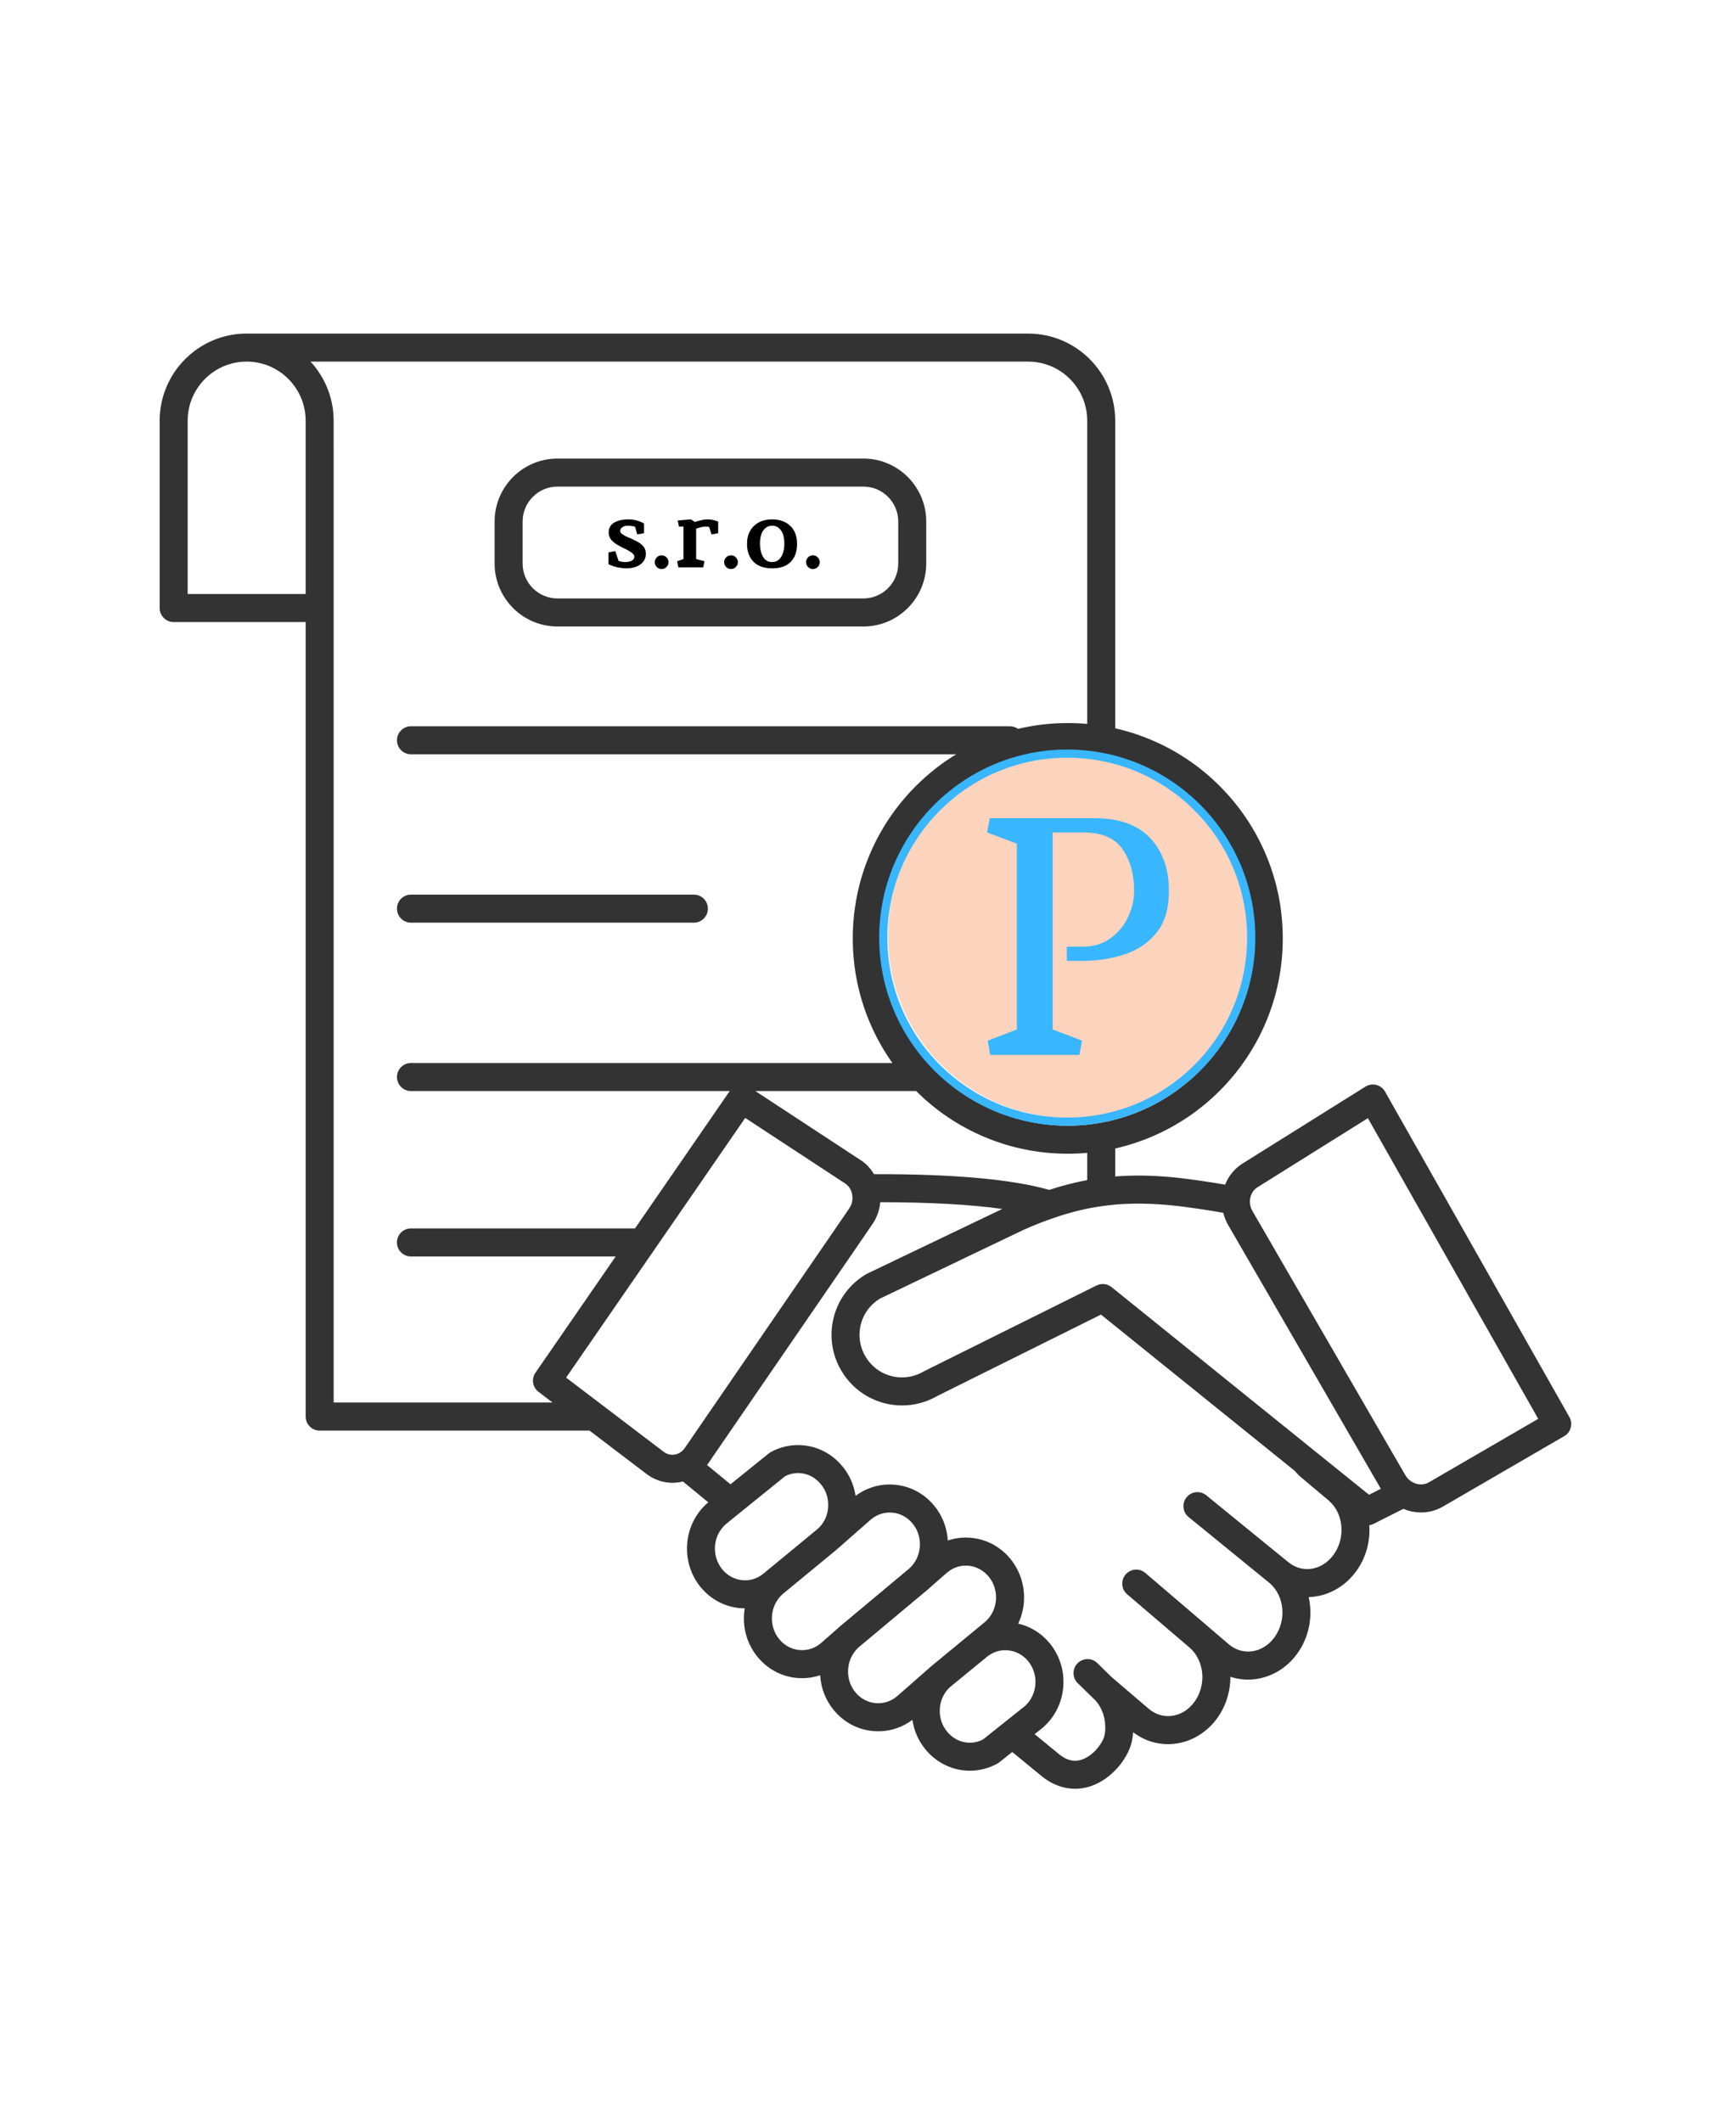 <svg xmlns="http://www.w3.org/2000/svg" xmlns:xlink="http://www.w3.org/1999/xlink" width="622" zoomAndPan="magnify" viewBox="0 0 466.5 570" height="760" preserveAspectRatio="xMidYMid meet" version="1.0"><defs><g/><clipPath id="e9f370630d"><path d="M 42.91 89.535 L 422.754 89.535 L 422.754 480.617 L 42.91 480.617 Z M 42.91 89.535 " clip-rule="nonzero"/></clipPath><clipPath id="837ff14fe8"><path d="M 238.633 202.703 L 336.23 202.703 L 336.23 300.301 L 238.633 300.301 Z M 238.633 202.703 " clip-rule="nonzero"/></clipPath><clipPath id="151a952b44"><path d="M 287.434 202.703 C 260.477 202.703 238.633 224.547 238.633 251.5 C 238.633 278.453 260.477 300.301 287.434 300.301 C 314.383 300.301 336.23 278.453 336.23 251.5 C 336.23 224.547 314.383 202.703 287.434 202.703 Z M 287.434 202.703 " clip-rule="nonzero"/></clipPath><clipPath id="67173030e3"><path d="M 236.258 201.359 L 337.328 201.359 L 337.328 302.426 L 236.258 302.426 Z M 236.258 201.359 " clip-rule="nonzero"/></clipPath></defs><path fill="#333333" d="M 110.434 247.871 L 186.461 247.871 C 188.535 247.871 190.223 246.184 190.223 244.102 C 190.223 242.023 188.535 240.336 186.461 240.336 L 110.434 240.336 C 108.355 240.336 106.672 242.023 106.672 244.102 C 106.672 246.184 108.355 247.871 110.434 247.871 Z M 110.434 247.871 " fill-opacity="1" fill-rule="nonzero"/><path fill="#333333" d="M 149.809 168.305 L 232.008 168.305 C 241.32 168.305 248.898 160.715 248.898 151.391 L 248.898 140.098 C 248.898 130.773 241.32 123.188 232.008 123.188 L 149.809 123.188 C 140.492 123.188 132.914 130.773 132.914 140.098 L 132.914 151.391 C 132.914 160.715 140.492 168.305 149.809 168.305 Z M 140.438 140.098 C 140.438 134.926 144.641 130.719 149.809 130.719 L 232.008 130.719 C 237.172 130.719 241.375 134.926 241.375 140.098 L 241.375 151.391 C 241.375 156.562 237.172 160.77 232.008 160.77 L 149.809 160.77 C 144.641 160.77 140.438 156.562 140.438 151.391 Z M 140.438 140.098 " fill-opacity="1" fill-rule="nonzero"/><g clip-path="url(#e9f370630d)"><path fill="#333333" d="M 421.734 380.691 L 372.188 293.254 C 371.684 292.363 370.836 291.715 369.84 291.461 C 368.848 291.211 367.793 291.375 366.922 291.918 L 334.23 312.371 C 331.926 313.727 330.191 315.777 329.219 318.25 C 325.168 317.539 319.035 316.621 314.562 316.215 C 309.25 315.738 304.34 315.684 299.684 316.051 L 299.684 308.531 C 303.004 307.781 306.258 306.734 309.422 305.395 C 316.301 302.48 322.48 298.309 327.785 292.996 C 333.09 287.688 337.254 281.5 340.164 274.613 C 343.18 267.477 344.707 259.902 344.707 252.094 C 344.707 244.285 343.18 236.711 340.164 229.578 C 337.254 222.688 333.09 216.5 327.785 211.191 C 322.48 205.879 316.301 201.707 309.422 198.797 C 306.258 197.453 303.004 196.406 299.684 195.66 L 299.684 113.02 C 299.684 100.117 289.199 89.617 276.309 89.617 L 66.793 89.617 C 66.625 89.613 66.453 89.609 66.281 89.609 C 53.391 89.609 42.906 100.109 42.906 113.016 L 42.906 163.348 C 42.906 165.43 44.59 167.113 46.668 167.113 L 82.137 167.113 L 82.137 380.555 C 82.137 382.633 83.82 384.32 85.898 384.32 L 158.41 384.32 L 173.777 396.004 C 173.785 396.012 173.793 396.016 173.797 396.023 C 175.855 397.562 178.27 398.348 180.699 398.348 C 181.641 398.348 182.586 398.227 183.508 397.992 L 190.336 403.59 L 190.18 403.719 C 190.145 403.746 190.109 403.773 190.078 403.805 C 183.578 409.492 182.754 419.594 188.234 426.324 C 190.949 429.652 194.758 431.676 198.957 432.023 C 199.348 432.055 199.734 432.07 200.121 432.074 C 200.043 432.531 199.988 432.992 199.949 433.457 C 199.609 437.699 200.891 441.836 203.562 445.109 C 206.273 448.422 210.082 450.438 214.277 450.785 C 214.707 450.82 215.133 450.84 215.559 450.84 C 217.219 450.84 218.844 450.57 220.395 450.047 C 220.602 453.512 221.852 456.723 224.023 459.371 C 226.719 462.676 230.512 464.691 234.707 465.047 C 235.148 465.082 235.582 465.102 236.016 465.102 C 239.328 465.102 242.512 464.035 245.184 462.027 C 245.605 464.938 246.809 467.688 248.676 469.945 C 250.984 472.785 254.203 474.73 257.734 475.414 C 258.691 475.598 259.656 475.691 260.621 475.691 C 263.184 475.691 265.727 475.043 267.996 473.789 C 268.18 473.688 268.355 473.57 268.52 473.441 L 272.012 470.664 L 280.246 477.422 C 280.289 477.457 280.336 477.492 280.379 477.527 C 283.047 479.52 285.961 480.547 288.902 480.547 C 289.527 480.547 290.152 480.5 290.781 480.406 C 296.602 479.539 300.328 475.02 301.332 473.652 C 303.352 470.906 304.309 468.453 304.496 465.348 C 307.746 467.836 311.699 468.934 315.734 468.445 C 320.215 467.906 324.371 465.379 327.141 461.512 C 329.402 458.348 330.633 454.441 330.633 450.461 C 332.746 451.152 334.996 451.379 337.27 451.098 C 341.738 450.551 345.883 448.035 348.633 444.188 C 351.285 440.48 352.496 435.902 352.035 431.289 C 351.957 430.527 351.84 429.781 351.676 429.051 C 352.152 429.035 352.633 429 353.113 428.941 C 357.594 428.398 361.746 425.875 364.504 422.02 C 367.043 418.477 368.258 414.137 367.961 409.738 C 368.352 409.68 368.738 409.562 369.105 409.379 L 377.121 405.344 C 377.566 405.531 378.023 405.695 378.496 405.832 C 379.613 406.152 380.746 406.312 381.867 406.312 C 383.93 406.312 385.957 405.773 387.777 404.715 L 420.348 385.809 C 422.133 384.773 422.754 382.492 421.734 380.691 Z M 292.16 317.031 C 288.766 317.652 285.395 318.52 281.953 319.656 C 271.93 316.797 256.105 315.375 234.867 315.434 C 234.082 314.109 233.055 312.957 231.824 312.031 C 231.758 311.984 231.695 311.938 231.629 311.895 L 202.977 293.102 L 246.188 293.102 C 251.469 298.363 257.609 302.5 264.445 305.395 C 271.57 308.41 279.137 309.941 286.934 309.941 C 288.688 309.941 290.43 309.863 292.16 309.707 Z M 337.184 252.094 C 337.184 279.836 314.641 302.406 286.934 302.406 C 259.227 302.406 236.684 279.836 236.684 252.094 C 236.684 224.352 259.227 201.781 286.934 201.781 C 289.734 201.781 292.484 202.012 295.16 202.453 C 295.234 202.469 295.309 202.48 295.383 202.492 C 319.082 206.527 337.184 227.234 337.184 252.094 Z M 82.133 159.582 L 50.43 159.582 L 50.43 113.016 C 50.43 104.32 57.449 97.238 66.113 97.145 C 66.172 97.148 66.23 97.148 66.289 97.148 L 66.723 97.148 C 75.262 97.387 82.133 104.41 82.133 113.016 Z M 89.656 119.695 L 89.656 113.016 C 89.656 106.898 87.301 101.324 83.449 97.148 L 276.309 97.148 C 285.051 97.148 292.16 104.27 292.16 113.02 L 292.16 194.48 C 290.43 194.324 288.688 194.246 286.934 194.246 C 282.383 194.246 277.914 194.77 273.562 195.805 C 272.945 195.363 272.195 195.105 271.383 195.105 L 110.434 195.105 C 108.355 195.105 106.672 196.793 106.672 198.871 C 106.672 200.953 108.355 202.637 110.434 202.637 L 256.945 202.637 C 253.012 205.031 249.379 207.891 246.082 211.191 C 240.777 216.5 236.609 222.688 233.699 229.578 C 230.688 236.711 229.16 244.285 229.16 252.094 C 229.16 259.902 230.688 267.477 233.699 274.613 C 235.344 278.5 237.383 282.16 239.805 285.57 L 110.434 285.57 C 108.355 285.57 106.672 287.254 106.672 289.336 C 106.672 291.414 108.355 293.102 110.434 293.102 L 196.094 293.102 L 170.641 330.008 L 110.422 330.008 C 108.348 330.008 106.66 331.695 106.66 333.777 C 106.66 335.855 108.348 337.543 110.422 337.543 L 165.445 337.543 L 143.891 368.77 C 142.746 370.43 143.109 372.695 144.711 373.91 L 148.496 376.785 L 89.66 376.785 L 89.66 119.875 C 89.66 119.816 89.656 119.754 89.656 119.695 Z M 161.949 377.551 L 152.125 370.09 L 175.711 335.914 L 175.73 335.887 C 175.73 335.887 175.734 335.883 175.738 335.879 L 200.258 300.324 L 227.387 318.117 C 228.07 318.66 228.578 319.418 228.852 320.316 C 228.883 320.406 228.906 320.5 228.93 320.59 C 229.27 321.977 229.012 323.461 228.219 324.613 C 228.219 324.613 228.219 324.613 228.219 324.617 L 223.406 331.641 L 191.281 378.418 L 184.07 388.926 C 184.016 389.004 183.957 389.082 183.898 389.156 C 183.895 389.164 183.887 389.176 183.879 389.184 C 183.828 389.246 183.773 389.312 183.723 389.371 C 183.699 389.398 183.672 389.426 183.648 389.453 C 183.609 389.492 183.574 389.535 183.535 389.574 C 183.504 389.605 183.473 389.633 183.445 389.66 C 183.41 389.695 183.375 389.73 183.336 389.762 C 183.305 389.793 183.273 389.82 183.238 389.848 C 183.203 389.879 183.168 389.91 183.133 389.938 C 183.098 389.965 183.062 389.992 183.031 390.016 C 182.992 390.043 182.957 390.074 182.918 390.102 C 182.883 390.125 182.848 390.145 182.816 390.168 C 182.773 390.195 182.734 390.223 182.695 390.25 C 182.66 390.27 182.625 390.289 182.594 390.309 C 182.551 390.332 182.508 390.359 182.465 390.379 C 181.113 391.07 179.566 390.93 178.312 389.996 Z M 194.062 421.562 C 191.129 417.961 191.547 412.57 194.98 409.52 L 198.652 406.535 L 210.984 396.566 C 214.277 394.902 218.184 395.766 220.574 398.719 C 220.586 398.73 220.594 398.742 220.605 398.754 C 220.758 398.941 220.906 399.133 221.043 399.328 C 221.18 399.527 221.305 399.73 221.426 399.941 C 221.484 400.047 221.543 400.152 221.598 400.258 C 222.203 401.434 222.531 402.758 222.543 404.113 C 222.543 404.129 222.547 404.145 222.547 404.16 C 222.547 404.32 222.547 404.48 222.543 404.637 C 222.539 404.691 222.535 404.75 222.531 404.805 C 222.527 404.906 222.523 405.008 222.516 405.109 C 222.508 405.176 222.5 405.242 222.492 405.309 C 222.484 405.398 222.477 405.488 222.461 405.578 C 222.453 405.645 222.441 405.711 222.43 405.781 C 222.414 405.867 222.402 405.953 222.387 406.039 C 222.371 406.105 222.355 406.176 222.34 406.242 C 222.32 406.324 222.305 406.41 222.285 406.492 C 222.266 406.559 222.246 406.629 222.227 406.699 C 222.207 406.777 222.184 406.859 222.16 406.938 C 222.141 407.004 222.113 407.07 222.094 407.141 C 222.066 407.219 222.043 407.297 222.012 407.371 C 221.988 407.441 221.961 407.508 221.934 407.574 C 221.902 407.648 221.875 407.727 221.844 407.801 C 221.812 407.867 221.781 407.93 221.754 407.996 C 221.719 408.07 221.688 408.145 221.648 408.215 C 221.617 408.281 221.582 408.344 221.547 408.406 C 221.512 408.48 221.477 408.551 221.434 408.621 C 221.398 408.684 221.359 408.746 221.324 408.805 C 221.281 408.875 221.242 408.945 221.199 409.012 C 221.16 409.074 221.117 409.133 221.078 409.191 C 221.031 409.258 220.988 409.328 220.941 409.391 C 220.898 409.449 220.852 409.508 220.809 409.566 C 220.762 409.629 220.711 409.695 220.664 409.758 C 220.617 409.812 220.566 409.867 220.52 409.922 C 220.469 409.984 220.418 410.047 220.363 410.105 C 220.312 410.16 220.262 410.211 220.211 410.266 C 220.156 410.324 220.102 410.383 220.043 410.438 C 219.992 410.492 219.934 410.543 219.879 410.594 C 219.816 410.652 219.758 410.711 219.691 410.77 L 219.684 410.773 L 212.934 416.336 L 205.461 422.488 C 205.43 422.516 205.395 422.539 205.363 422.57 C 203.742 424 201.684 424.691 199.578 424.516 C 197.43 424.34 195.473 423.289 194.062 421.562 Z M 214.898 443.277 C 212.75 443.102 210.789 442.055 209.383 440.34 C 206.445 436.734 206.855 431.328 210.289 428.262 L 217.711 422.152 L 224.508 416.555 C 224.535 416.535 224.559 416.512 224.582 416.492 C 224.586 416.488 224.59 416.484 224.594 416.48 C 224.598 416.48 224.598 416.48 224.598 416.48 L 233.922 408.297 C 235.555 406.867 237.621 406.184 239.742 406.359 C 241.891 406.543 243.84 407.586 245.234 409.297 C 245.238 409.301 245.238 409.305 245.242 409.309 C 245.375 409.473 245.504 409.641 245.625 409.812 C 245.641 409.84 245.664 409.863 245.68 409.891 C 245.816 410.086 245.941 410.289 246.059 410.492 C 246.059 410.5 246.062 410.504 246.066 410.508 C 246.102 410.57 246.137 410.637 246.172 410.703 C 246.191 410.742 246.215 410.785 246.238 410.824 C 246.258 410.863 246.273 410.898 246.293 410.938 C 246.328 411.008 246.363 411.078 246.395 411.152 C 246.402 411.164 246.406 411.176 246.41 411.188 C 246.457 411.285 246.5 411.383 246.539 411.484 C 246.676 411.82 246.793 412.164 246.887 412.52 C 246.895 412.543 246.898 412.57 246.906 412.598 C 246.93 412.688 246.953 412.781 246.977 412.875 C 246.984 412.914 246.992 412.953 247 412.992 C 247.016 413.074 247.035 413.156 247.047 413.238 C 247.066 413.336 247.082 413.438 247.098 413.539 C 247.102 413.559 247.105 413.582 247.109 413.605 C 247.16 413.973 247.188 414.352 247.195 414.734 C 247.199 415.055 247.188 415.375 247.156 415.691 C 247.156 415.711 247.152 415.727 247.152 415.746 C 247.137 415.887 247.121 416.023 247.102 416.164 C 247.098 416.199 247.09 416.234 247.082 416.27 C 247.062 416.391 247.043 416.508 247.02 416.625 C 247.012 416.672 247 416.715 246.992 416.762 C 246.969 416.871 246.945 416.977 246.918 417.086 C 246.902 417.133 246.887 417.184 246.875 417.234 C 246.848 417.336 246.82 417.434 246.789 417.535 C 246.77 417.586 246.75 417.641 246.734 417.691 C 246.703 417.785 246.672 417.883 246.637 417.977 C 246.617 418.031 246.594 418.082 246.57 418.137 C 246.535 418.227 246.5 418.32 246.461 418.406 C 246.438 418.461 246.41 418.516 246.387 418.57 C 246.348 418.656 246.309 418.742 246.266 418.828 C 246.238 418.883 246.207 418.938 246.18 418.992 C 246.137 419.074 246.094 419.156 246.047 419.238 C 246.016 419.293 245.98 419.348 245.949 419.402 C 245.902 419.48 245.855 419.559 245.805 419.633 C 245.77 419.691 245.734 419.742 245.695 419.797 C 245.648 419.871 245.598 419.945 245.547 420.02 C 245.508 420.074 245.465 420.125 245.422 420.18 C 245.371 420.25 245.316 420.32 245.262 420.387 C 245.219 420.441 245.176 420.492 245.129 420.543 C 245.074 420.609 245.02 420.676 244.961 420.742 C 244.914 420.793 244.863 420.844 244.816 420.895 C 244.758 420.957 244.699 421.02 244.637 421.082 C 244.586 421.133 244.535 421.18 244.484 421.227 C 244.422 421.285 244.359 421.344 244.297 421.402 L 231.797 431.844 L 225.902 436.766 C 225.879 436.785 225.855 436.809 225.832 436.828 L 220.695 441.344 C 219.07 442.766 217.012 443.457 214.898 443.277 Z M 235.34 457.539 C 233.195 457.359 231.242 456.316 229.848 454.602 C 229.844 454.598 229.84 454.594 229.84 454.59 C 228.598 453.082 227.926 451.215 227.887 449.188 C 227.852 446.613 228.902 444.184 230.766 442.512 L 236.617 437.629 L 249.18 427.133 C 249.203 427.113 249.227 427.094 249.25 427.07 L 254.387 422.559 C 255.809 421.312 257.562 420.629 259.395 420.598 C 259.656 420.59 259.918 420.598 260.184 420.621 C 262.332 420.801 264.293 421.848 265.699 423.562 C 267.809 426.152 268.191 429.668 266.965 432.582 C 266.965 432.586 266.965 432.586 266.965 432.586 C 266.926 432.68 266.883 432.773 266.84 432.867 C 266.824 432.898 266.812 432.934 266.797 432.965 C 266.762 433.035 266.727 433.102 266.691 433.168 C 266.664 433.223 266.637 433.281 266.609 433.332 C 266.586 433.375 266.559 433.418 266.535 433.461 C 266.492 433.539 266.449 433.617 266.402 433.695 C 266.391 433.711 266.383 433.723 266.371 433.738 C 266.309 433.844 266.246 433.945 266.18 434.047 C 266.176 434.047 266.172 434.051 266.172 434.055 C 265.785 434.629 265.324 435.164 264.789 435.641 L 250.777 447.191 C 250.684 447.258 250.594 447.328 250.508 447.402 C 250.508 447.406 250.504 447.406 250.5 447.41 C 250.496 447.414 250.492 447.414 250.492 447.418 C 250.488 447.418 250.484 447.422 250.484 447.422 L 241.156 455.605 C 239.527 457.031 237.465 457.719 235.34 457.539 Z M 264.109 467.328 C 260.812 469 256.902 468.141 254.504 465.184 C 254.496 465.168 254.484 465.156 254.477 465.145 C 253.242 463.664 252.555 461.758 252.535 459.789 C 252.535 459.773 252.535 459.758 252.535 459.742 C 252.484 457.227 253.488 454.855 255.297 453.219 C 255.34 453.188 255.379 453.152 255.418 453.121 L 264.898 445.359 C 264.93 445.336 264.961 445.309 264.992 445.281 C 266.621 443.855 268.68 443.168 270.793 443.344 C 271.324 443.391 271.848 443.488 272.352 443.637 C 272.355 443.637 272.355 443.637 272.359 443.637 C 272.461 443.668 272.562 443.703 272.664 443.734 C 272.688 443.746 272.711 443.75 272.738 443.762 C 272.812 443.785 272.887 443.816 272.961 443.844 C 273.012 443.863 273.059 443.883 273.109 443.902 C 273.168 443.926 273.23 443.953 273.293 443.98 C 273.352 444.008 273.41 444.031 273.469 444.059 C 273.523 444.086 273.574 444.113 273.625 444.137 C 273.691 444.172 273.758 444.203 273.824 444.238 C 273.867 444.262 273.91 444.289 273.957 444.312 C 274.027 444.352 274.102 444.391 274.172 444.434 C 274.215 444.457 274.254 444.488 274.297 444.512 C 274.367 444.559 274.438 444.602 274.508 444.648 C 274.547 444.676 274.586 444.703 274.629 444.73 C 274.695 444.781 274.766 444.828 274.836 444.879 C 274.875 444.906 274.914 444.938 274.953 444.969 C 275.02 445.02 275.086 445.07 275.152 445.125 C 275.191 445.156 275.227 445.191 275.266 445.227 C 275.332 445.281 275.395 445.332 275.457 445.391 C 275.508 445.434 275.551 445.48 275.602 445.527 C 275.652 445.574 275.703 445.621 275.754 445.672 C 275.809 445.727 275.859 445.785 275.914 445.84 C 275.953 445.887 275.996 445.926 276.035 445.969 C 276.09 446.031 276.145 446.098 276.199 446.164 C 276.234 446.203 276.273 446.242 276.305 446.285 C 276.391 446.391 276.473 446.496 276.551 446.602 C 276.555 446.609 276.562 446.617 276.57 446.629 C 279.141 450.152 278.727 455.152 275.613 458.137 C 275.543 458.207 275.473 458.273 275.398 458.34 L 269.707 462.875 C 269.703 462.875 269.703 462.875 269.703 462.875 Z M 358.391 417.629 C 356.832 419.809 354.637 421.172 352.211 421.465 C 349.996 421.73 347.816 421.051 346.066 419.551 C 345.977 419.473 345.883 419.402 345.789 419.336 L 324.145 401.695 C 322.535 400.383 320.164 400.629 318.855 402.242 C 317.543 403.855 317.785 406.227 319.398 407.539 L 341.234 425.336 C 341.25 425.348 341.266 425.355 341.277 425.367 C 345.191 428.84 345.758 435.277 342.516 439.801 C 340.965 441.969 338.777 443.324 336.359 443.621 C 334.137 443.895 331.941 443.215 330.184 441.715 L 324.695 437.023 C 324.645 436.977 324.594 436.93 324.543 436.887 L 307.773 422.562 C 306.195 421.211 303.82 421.402 302.473 422.984 C 301.121 424.566 301.312 426.941 302.891 428.293 L 319.504 442.484 C 319.551 442.531 319.602 442.574 319.652 442.617 C 321.746 444.418 323.004 447.184 323.105 450.211 C 323.16 452.715 322.422 455.172 321.027 457.125 C 319.461 459.309 317.262 460.676 314.832 460.969 C 312.617 461.234 310.43 460.551 308.668 459.039 L 298.664 450.496 C 298.656 450.484 298.645 450.473 298.633 450.465 L 294.871 446.777 C 293.383 445.324 291.004 445.352 289.551 446.84 C 288.098 448.324 288.125 450.711 289.609 452.164 L 293.145 455.625 C 293.27 455.77 293.406 455.906 293.555 456.031 L 293.559 456.035 C 295.648 457.816 296.902 460.586 297 463.629 C 297.078 466.047 296.703 467.238 295.273 469.188 C 294.102 470.781 292.016 472.609 289.672 472.957 C 288.102 473.191 286.555 472.727 284.941 471.539 L 278.031 465.867 L 280.156 464.176 C 280.203 464.137 280.246 464.102 280.293 464.062 C 281.281 463.195 282.148 462.223 282.887 461.164 C 284.508 458.832 285.492 456.09 285.727 453.168 C 285.992 449.859 285.273 446.613 283.68 443.793 C 283.234 443 282.719 442.242 282.141 441.527 C 282.137 441.523 282.133 441.52 282.125 441.512 C 282 441.359 281.875 441.211 281.742 441.062 C 281.719 441.035 281.695 441.008 281.668 440.977 C 281.543 440.836 281.414 440.699 281.281 440.562 C 281.258 440.535 281.234 440.512 281.211 440.488 C 281.082 440.355 280.949 440.223 280.816 440.098 C 280.809 440.086 280.801 440.078 280.789 440.07 C 280.652 439.938 280.512 439.809 280.367 439.68 C 280.34 439.656 280.309 439.629 280.281 439.605 C 280.141 439.48 280 439.359 279.855 439.242 C 279.832 439.223 279.805 439.203 279.781 439.184 C 279.645 439.074 279.504 438.965 279.363 438.859 C 279.344 438.844 279.328 438.832 279.312 438.82 C 279.16 438.707 279.008 438.598 278.855 438.492 C 278.824 438.473 278.793 438.449 278.758 438.43 C 278.605 438.324 278.449 438.223 278.293 438.121 C 278.273 438.109 278.25 438.098 278.23 438.086 C 278.082 437.992 277.93 437.902 277.777 437.816 C 277.754 437.801 277.73 437.789 277.707 437.773 C 277.547 437.684 277.383 437.594 277.219 437.512 C 277.188 437.492 277.152 437.477 277.117 437.457 C 276.953 437.371 276.785 437.289 276.617 437.211 C 276.602 437.203 276.586 437.199 276.57 437.191 C 276.406 437.117 276.246 437.047 276.082 436.977 C 276.051 436.965 276.023 436.953 275.992 436.938 C 275.82 436.871 275.652 436.805 275.477 436.738 C 275.445 436.727 275.41 436.715 275.375 436.699 C 275.195 436.637 275.016 436.574 274.836 436.516 C 274.832 436.516 274.824 436.512 274.816 436.512 C 274.641 436.453 274.465 436.402 274.285 436.352 C 274.25 436.344 274.219 436.332 274.184 436.324 C 274.004 436.277 273.828 436.23 273.648 436.188 C 273.633 436.188 273.621 436.184 273.605 436.18 C 273.613 436.164 273.621 436.145 273.629 436.129 C 273.652 436.082 273.672 436.035 273.695 435.984 C 273.727 435.918 273.754 435.852 273.785 435.785 C 273.809 435.738 273.828 435.688 273.852 435.637 C 273.879 435.57 273.906 435.504 273.934 435.438 C 273.957 435.387 273.977 435.336 273.996 435.285 C 274.023 435.219 274.051 435.152 274.074 435.086 C 274.094 435.035 274.113 434.98 274.137 434.93 C 274.16 434.863 274.184 434.797 274.207 434.73 C 274.227 434.68 274.246 434.625 274.266 434.57 C 274.289 434.508 274.309 434.441 274.332 434.375 C 274.352 434.32 274.367 434.266 274.387 434.211 C 274.406 434.145 274.43 434.078 274.449 434.012 C 274.465 433.957 274.484 433.902 274.5 433.848 C 274.52 433.781 274.539 433.711 274.559 433.645 C 274.574 433.59 274.59 433.535 274.605 433.48 C 274.621 433.41 274.641 433.344 274.656 433.277 C 274.672 433.223 274.688 433.164 274.699 433.109 C 274.715 433.039 274.734 432.973 274.75 432.902 C 274.762 432.848 274.773 432.793 274.789 432.734 C 274.805 432.668 274.816 432.598 274.832 432.527 C 274.844 432.473 274.855 432.414 274.867 432.359 C 274.879 432.289 274.895 432.219 274.906 432.148 C 274.918 432.094 274.926 432.035 274.938 431.98 C 274.949 431.91 274.961 431.836 274.973 431.762 C 274.98 431.707 274.992 431.656 275 431.602 C 275.012 431.523 275.02 431.449 275.031 431.371 C 275.039 431.32 275.047 431.27 275.051 431.219 C 275.062 431.133 275.074 431.047 275.082 430.961 C 275.086 430.918 275.094 430.875 275.098 430.832 C 275.109 430.703 275.121 430.574 275.133 430.445 C 275.473 426.203 274.191 422.066 271.52 418.789 C 271.266 418.48 271 418.18 270.73 417.895 C 268.09 415.113 264.605 413.43 260.805 413.113 C 260.672 413.105 260.543 413.094 260.414 413.086 C 260.371 413.086 260.328 413.082 260.289 413.082 C 260.199 413.078 260.109 413.074 260.02 413.07 C 259.977 413.066 259.93 413.066 259.883 413.066 C 259.797 413.066 259.715 413.062 259.633 413.062 C 259.582 413.062 259.535 413.062 259.488 413.062 C 259.406 413.062 259.324 413.062 259.242 413.062 C 259.191 413.066 259.145 413.066 259.094 413.07 C 259.016 413.07 258.934 413.074 258.855 413.074 C 258.805 413.078 258.758 413.082 258.711 413.082 C 258.629 413.09 258.547 413.094 258.469 413.098 C 258.422 413.102 258.375 413.105 258.328 413.109 C 258.246 413.117 258.164 413.121 258.082 413.129 C 258.035 413.133 257.988 413.141 257.941 413.145 C 257.863 413.152 257.781 413.16 257.699 413.172 C 257.652 413.176 257.605 413.184 257.559 413.188 C 257.48 413.199 257.398 413.211 257.316 413.223 C 257.273 413.227 257.227 413.234 257.18 413.242 C 257.098 413.254 257.02 413.27 256.938 413.281 C 256.895 413.289 256.848 413.297 256.801 413.309 C 256.723 413.32 256.641 413.336 256.562 413.352 C 256.516 413.359 256.469 413.371 256.422 413.379 C 256.344 413.398 256.266 413.414 256.188 413.43 C 256.141 413.441 256.094 413.453 256.047 413.465 C 255.969 413.48 255.891 413.5 255.812 413.52 C 255.766 413.531 255.719 413.543 255.672 413.559 C 255.598 413.578 255.52 413.598 255.445 413.617 C 255.395 413.633 255.348 413.645 255.301 413.66 C 255.227 413.684 255.152 413.703 255.078 413.727 C 255.027 413.742 254.977 413.758 254.926 413.773 C 254.855 413.797 254.785 413.82 254.715 413.844 C 254.707 413.844 254.695 413.848 254.688 413.852 C 254.676 413.645 254.66 413.438 254.641 413.234 C 254.637 413.227 254.637 413.219 254.637 413.211 C 254.613 412.984 254.586 412.762 254.559 412.539 C 254.547 412.48 254.539 412.418 254.527 412.359 C 254.504 412.199 254.48 412.043 254.453 411.883 C 254.438 411.805 254.418 411.723 254.402 411.645 C 254.375 411.508 254.352 411.371 254.32 411.234 C 254.301 411.148 254.277 411.062 254.258 410.973 C 254.227 410.848 254.195 410.719 254.164 410.594 C 254.141 410.504 254.113 410.414 254.09 410.324 C 254.055 410.203 254.02 410.082 253.98 409.961 C 253.953 409.871 253.922 409.781 253.895 409.691 C 253.855 409.574 253.816 409.457 253.773 409.34 C 253.742 409.246 253.711 409.156 253.676 409.066 C 253.633 408.953 253.59 408.84 253.543 408.727 C 253.508 408.637 253.469 408.547 253.434 408.457 C 253.387 408.344 253.336 408.234 253.285 408.125 C 253.246 408.035 253.207 407.945 253.164 407.859 C 253.113 407.75 253.059 407.641 253.004 407.531 C 252.961 407.445 252.918 407.355 252.875 407.27 C 252.816 407.164 252.758 407.055 252.699 406.949 C 252.652 406.863 252.605 406.781 252.559 406.695 C 252.496 406.59 252.43 406.48 252.363 406.375 C 252.316 406.293 252.27 406.215 252.219 406.137 C 252.148 406.023 252.074 405.914 252 405.805 C 251.953 405.734 251.906 405.66 251.855 405.586 C 251.773 405.465 251.684 405.348 251.598 405.23 C 251.555 405.172 251.512 405.109 251.469 405.051 C 251.336 404.875 251.199 404.703 251.062 404.531 C 251.059 404.531 251.059 404.531 251.059 404.531 C 251.059 404.531 251.059 404.527 251.059 404.527 C 250.988 404.441 250.914 404.355 250.844 404.273 C 250.832 404.258 250.816 404.242 250.805 404.227 C 250.719 404.129 250.637 404.031 250.551 403.934 C 250.547 403.934 250.547 403.93 250.543 403.926 C 248.078 401.188 244.809 399.445 241.199 398.949 C 241.188 398.945 241.172 398.941 241.156 398.941 C 241.078 398.93 241 398.922 240.922 398.914 C 240.742 398.891 240.559 398.871 240.375 398.855 C 240.25 398.844 240.125 398.836 240 398.828 C 239.961 398.824 239.922 398.824 239.883 398.824 C 239.801 398.816 239.715 398.812 239.629 398.809 C 239.582 398.809 239.535 398.809 239.488 398.809 C 239.41 398.805 239.332 398.801 239.254 398.801 C 239.207 398.801 239.156 398.801 239.109 398.801 C 239.031 398.801 238.957 398.801 238.883 398.801 C 238.832 398.801 238.781 398.805 238.734 398.805 C 238.656 398.805 238.582 398.809 238.508 398.812 C 238.461 398.812 238.41 398.816 238.363 398.816 C 238.285 398.82 238.211 398.824 238.133 398.828 C 238.086 398.832 238.039 398.836 237.992 398.84 C 237.914 398.844 237.832 398.852 237.754 398.855 C 237.711 398.859 237.668 398.863 237.625 398.867 C 237.539 398.875 237.453 398.887 237.367 398.895 C 237.332 398.898 237.297 398.902 237.258 398.906 C 237.148 398.922 237.039 398.934 236.93 398.949 C 236.918 398.953 236.906 398.953 236.898 398.953 C 236.773 398.973 236.648 398.992 236.523 399.012 C 236.516 399.016 236.504 399.016 236.496 399.02 C 236.383 399.035 236.273 399.059 236.164 399.078 C 236.133 399.086 236.098 399.09 236.066 399.098 C 235.98 399.117 235.891 399.133 235.805 399.152 C 235.766 399.16 235.727 399.172 235.688 399.18 C 235.609 399.199 235.527 399.215 235.449 399.234 C 235.406 399.246 235.363 399.258 235.32 399.266 C 235.246 399.285 235.168 399.309 235.094 399.328 C 235.051 399.34 235.008 399.352 234.965 399.363 C 234.887 399.383 234.812 399.406 234.738 399.43 C 234.695 399.441 234.652 399.453 234.609 399.465 C 234.535 399.488 234.457 399.516 234.383 399.539 C 234.34 399.551 234.301 399.566 234.262 399.578 C 234.18 399.605 234.102 399.633 234.023 399.66 C 233.984 399.672 233.949 399.688 233.914 399.699 C 233.824 399.73 233.734 399.766 233.645 399.801 C 233.621 399.809 233.598 399.816 233.57 399.828 C 233.34 399.918 233.113 400.012 232.887 400.113 C 232.863 400.125 232.836 400.137 232.812 400.148 C 232.727 400.188 232.641 400.227 232.555 400.266 C 232.52 400.281 232.48 400.301 232.445 400.32 C 232.371 400.355 232.297 400.391 232.227 400.426 C 232.184 400.449 232.145 400.469 232.102 400.488 C 232.035 400.527 231.965 400.562 231.898 400.598 C 231.855 400.621 231.812 400.645 231.77 400.668 C 231.707 400.703 231.641 400.738 231.574 400.777 C 231.531 400.801 231.488 400.824 231.445 400.848 C 231.383 400.887 231.316 400.926 231.254 400.965 C 231.211 400.988 231.168 401.016 231.125 401.039 C 231.062 401.078 230.996 401.121 230.934 401.16 C 230.891 401.188 230.852 401.211 230.812 401.238 C 230.742 401.281 230.676 401.324 230.609 401.371 C 230.574 401.395 230.535 401.418 230.5 401.441 C 230.422 401.496 230.344 401.551 230.266 401.605 C 230.242 401.625 230.219 401.641 230.195 401.656 C 230.098 401.727 230 401.797 229.902 401.871 C 229.875 401.684 229.844 401.492 229.809 401.305 C 229.801 401.273 229.793 401.238 229.789 401.203 C 229.758 401.031 229.723 400.859 229.684 400.691 C 229.668 400.625 229.652 400.559 229.637 400.492 C 229.605 400.352 229.57 400.211 229.531 400.07 C 229.516 400.004 229.496 399.934 229.477 399.863 C 229.438 399.719 229.395 399.574 229.352 399.43 C 229.332 399.375 229.316 399.316 229.297 399.262 C 229.234 399.062 229.168 398.867 229.098 398.668 C 229.09 398.648 229.078 398.625 229.07 398.602 C 229.008 398.43 228.941 398.258 228.871 398.086 C 228.848 398.027 228.82 397.965 228.793 397.902 C 228.738 397.77 228.68 397.641 228.621 397.508 C 228.59 397.441 228.562 397.375 228.531 397.312 C 228.469 397.18 228.402 397.047 228.336 396.914 C 228.309 396.859 228.281 396.805 228.254 396.746 C 228.156 396.562 228.059 396.379 227.957 396.199 C 227.949 396.188 227.941 396.176 227.934 396.16 C 227.836 395.996 227.738 395.828 227.637 395.664 C 227.602 395.609 227.562 395.555 227.527 395.496 C 227.449 395.375 227.371 395.258 227.289 395.137 C 227.25 395.078 227.207 395.016 227.164 394.957 C 227.082 394.836 226.996 394.723 226.914 394.605 C 226.871 394.551 226.832 394.5 226.793 394.445 C 226.672 394.285 226.547 394.125 226.418 393.973 C 226.414 393.965 226.41 393.961 226.406 393.957 C 225.973 393.422 225.508 392.922 225.016 392.453 C 224.965 392.406 224.914 392.363 224.863 392.316 C 224.746 392.211 224.633 392.102 224.512 392 C 224.402 391.902 224.289 391.812 224.176 391.719 C 224.113 391.668 224.055 391.617 223.992 391.566 C 223.828 391.434 223.66 391.305 223.488 391.18 C 223.477 391.176 223.469 391.164 223.457 391.156 C 221.641 389.836 219.559 388.914 217.348 388.488 C 216.477 388.316 215.59 388.227 214.711 388.211 C 212.062 388.168 209.426 388.816 207.086 390.113 C 207.027 390.145 206.969 390.184 206.91 390.219 C 206.852 390.258 206.789 390.297 206.73 390.34 C 206.668 390.383 206.602 390.43 206.543 390.48 L 196.309 398.75 L 189.996 393.574 C 190.004 393.566 190.008 393.559 190.012 393.555 C 190.094 393.445 190.172 393.336 190.25 393.227 C 190.254 393.219 190.258 393.215 190.262 393.207 L 197.484 382.688 L 229.609 335.906 L 234.426 328.875 C 234.496 328.773 234.566 328.668 234.633 328.562 C 234.652 328.535 234.672 328.504 234.688 328.473 C 234.738 328.395 234.785 328.32 234.832 328.242 C 234.855 328.203 234.879 328.164 234.902 328.125 C 234.941 328.055 234.98 327.984 235.02 327.914 C 235.043 327.871 235.066 327.828 235.09 327.785 C 235.125 327.719 235.164 327.648 235.199 327.582 C 235.223 327.535 235.242 327.492 235.266 327.445 C 235.301 327.379 235.336 327.309 235.367 327.242 C 235.391 327.195 235.41 327.152 235.43 327.105 C 235.465 327.035 235.496 326.961 235.527 326.891 C 235.547 326.848 235.566 326.805 235.586 326.762 C 235.621 326.68 235.652 326.598 235.688 326.512 C 235.699 326.48 235.715 326.445 235.727 326.414 C 235.773 326.297 235.816 326.18 235.859 326.062 C 235.867 326.039 235.875 326.016 235.883 325.992 C 235.914 325.898 235.949 325.805 235.977 325.711 C 235.992 325.664 236.008 325.617 236.02 325.574 C 236.043 325.5 236.066 325.426 236.09 325.352 C 236.102 325.301 236.117 325.25 236.133 325.199 C 236.152 325.129 236.168 325.059 236.188 324.992 C 236.203 324.938 236.215 324.883 236.227 324.828 C 236.246 324.762 236.262 324.695 236.277 324.625 C 236.289 324.57 236.301 324.516 236.312 324.457 C 236.328 324.391 236.34 324.324 236.355 324.258 C 236.363 324.203 236.375 324.145 236.387 324.09 C 236.398 324.023 236.41 323.953 236.422 323.887 C 236.43 323.828 236.441 323.773 236.449 323.719 C 236.461 323.645 236.469 323.57 236.48 323.496 C 236.488 323.426 236.5 323.355 236.508 323.285 C 236.52 323.188 236.527 323.09 236.539 322.992 C 236.539 322.984 236.539 322.973 236.543 322.965 C 249.863 322.977 260.828 323.582 269.34 324.777 L 233.035 342.152 C 232.938 342.203 232.84 342.254 232.746 342.309 C 228.387 344.887 225.293 349.004 224.039 353.902 C 222.785 358.801 223.52 363.902 226.105 368.258 C 227.809 371.148 230.25 373.531 233.156 375.156 C 235.977 376.734 239.172 377.566 242.406 377.566 C 245.723 377.566 248.996 376.684 251.891 375.008 L 295.855 353.156 L 347.863 395.086 C 348.539 395.828 348.914 396.227 348.934 396.246 C 349.031 396.352 349.141 396.453 349.25 396.547 L 357.055 403.109 C 361.059 406.559 361.656 413.066 358.391 417.629 Z M 367.891 401.559 L 352.902 389.484 C 352.867 389.453 352.832 389.422 352.797 389.395 L 298.707 345.781 C 297.586 344.879 296.055 344.695 294.754 345.305 L 294.328 345.504 C 294.301 345.516 294.273 345.527 294.246 345.543 L 248.43 368.316 C 248.352 368.355 248.273 368.398 248.199 368.441 C 246.43 369.484 244.426 370.031 242.406 370.031 C 238.328 370.031 234.652 367.938 232.574 364.418 C 231.016 361.789 230.57 358.719 231.324 355.77 C 232.066 352.875 233.879 350.43 236.438 348.875 L 275.098 330.367 C 277.891 329.129 280.551 328.086 283.234 327.176 C 283.242 327.172 283.25 327.168 283.254 327.168 C 283.258 327.168 283.258 327.164 283.258 327.164 C 287.727 325.617 292.035 324.574 296.438 323.973 C 301.797 323.23 307.504 323.148 313.887 323.719 C 318.484 324.133 325.043 325.152 328.719 325.812 C 329.004 326.969 329.457 328.098 330.074 329.16 L 371.066 399.961 Z M 384.008 398.199 C 382.98 398.797 381.762 398.934 380.574 398.594 C 379.336 398.234 378.281 397.402 377.613 396.242 L 336.582 325.379 C 335.91 324.223 335.711 322.895 336.016 321.637 C 336.309 320.438 337.035 319.449 338.062 318.852 C 338.098 318.832 338.133 318.809 338.168 318.789 L 367.582 300.391 L 413.352 381.164 Z M 384.008 398.199 " fill-opacity="1" fill-rule="nonzero"/></g><path fill="#333333" d="M 294.609 223.871 L 290.656 223.852 L 290.695 216.055 C 290.703 213.973 289.027 212.281 286.953 212.27 C 286.945 212.27 286.938 212.27 286.934 212.27 C 284.863 212.27 283.18 213.945 283.172 216.016 L 283.133 223.816 L 279.18 223.797 C 279.16 223.797 279.137 223.797 279.117 223.797 C 275.82 223.797 272.719 225.074 270.375 227.398 C 268.016 229.738 266.707 232.859 266.691 236.18 L 266.656 243.316 C 266.621 250.18 272.172 255.789 279.023 255.82 L 294.453 255.898 C 297.16 255.91 299.352 258.125 299.336 260.832 L 299.301 267.965 C 299.289 270.668 297.09 272.855 294.395 272.855 C 294.387 272.855 294.379 272.855 294.371 272.855 L 286.684 272.816 C 286.676 272.816 286.668 272.816 286.656 272.816 C 286.652 272.816 286.645 272.816 286.641 272.816 C 286.633 272.816 286.625 272.816 286.617 272.816 L 278.941 272.781 C 277.633 272.773 276.402 272.258 275.48 271.324 C 274.559 270.391 274.055 269.156 274.062 267.844 L 274.086 262.887 C 274.094 260.809 272.418 259.113 270.34 259.105 C 270.336 259.105 270.328 259.105 270.324 259.105 C 268.254 259.105 266.57 260.777 266.562 262.852 L 266.539 267.809 C 266.52 271.133 267.801 274.262 270.137 276.625 C 272.473 278.988 275.586 280.297 278.906 280.312 L 282.859 280.332 L 282.82 288.129 C 282.812 290.211 284.488 291.902 286.566 291.914 C 286.57 291.914 286.578 291.914 286.586 291.914 C 288.652 291.914 290.336 290.238 290.344 288.164 L 290.383 280.367 L 294.336 280.387 C 294.355 280.387 294.375 280.387 294.398 280.387 C 301.223 280.387 306.793 274.844 306.824 268.004 L 306.859 260.867 C 306.891 254.008 301.344 248.398 294.492 248.363 L 279.062 248.289 C 276.355 248.277 274.164 246.062 274.18 243.355 L 274.215 236.219 C 274.219 234.906 274.734 233.676 275.668 232.75 C 276.594 231.832 277.816 231.328 279.117 231.328 C 279.125 231.328 279.133 231.328 279.145 231.328 L 294.574 231.402 C 297.277 231.418 299.469 233.633 299.453 236.34 L 299.43 241.141 C 299.422 243.223 301.098 244.914 303.176 244.926 C 303.18 244.926 303.188 244.926 303.191 244.926 C 305.262 244.926 306.945 243.25 306.953 241.176 L 306.977 236.375 C 307.012 229.516 301.465 223.906 294.609 223.871 Z M 294.609 223.871 " fill-opacity="1" fill-rule="nonzero"/><g clip-path="url(#837ff14fe8)"><g clip-path="url(#151a952b44)"><path fill="#fcd3bc" d="M 238.633 202.703 L 336.23 202.703 L 336.23 300.301 L 238.633 300.301 Z M 238.633 202.703 " fill-opacity="1" fill-rule="nonzero"/></g></g><path fill="#38b6ff" d="M 282.867 223.633 L 282.867 276.566 L 290.773 279.57 L 290.047 283.379 L 266.074 283.379 L 265.434 279.57 L 273.246 276.566 L 273.246 226.625 L 265.254 223.633 L 265.98 219.809 L 294.133 219.809 C 300.727 219.809 305.707 221.582 309.062 225.125 C 312.422 228.672 314.102 233.41 314.102 239.34 C 314.102 244.062 313.012 247.789 310.828 250.512 C 308.652 253.234 305.793 255.184 302.25 256.363 C 298.711 257.543 294.852 258.133 290.68 258.133 L 286.68 258.133 L 286.68 254.32 L 290.953 254.32 C 293.793 254.32 296.242 253.598 298.301 252.141 C 300.363 250.691 301.953 248.816 303.07 246.512 C 304.191 244.207 304.758 241.82 304.758 239.34 C 304.758 234.801 303.707 231.047 301.617 228.086 C 299.531 225.117 296.039 223.633 291.133 223.633 Z M 282.867 223.633 " fill-opacity="1" fill-rule="nonzero"/><g clip-path="url(#67173030e3)"><path fill="#38b6ff" d="M 286.793 201.359 C 258.91 201.359 236.258 224.012 236.258 251.891 C 236.258 279.773 258.91 302.426 286.793 302.426 C 314.676 302.426 337.328 279.773 337.328 251.891 C 337.328 224.012 314.676 201.359 286.793 201.359 Z M 286.793 203.555 C 313.516 203.555 335.129 225.164 335.129 251.891 C 335.129 278.617 313.516 300.23 286.793 300.23 C 260.066 300.23 238.453 278.617 238.453 251.891 C 238.453 225.164 260.066 203.555 286.793 203.555 Z M 286.793 203.555 " fill-opacity="1" fill-rule="nonzero"/></g><g fill="#000000" fill-opacity="1"><g transform="translate(162.439, 152.418)"><g><path d="M 5.75 0.266 C 5.156 0.266 4.422 0.176 3.547 0 C 2.672 -0.176 1.848 -0.457 1.078 -0.844 L 1.078 -4.016 L 2.891 -4.375 L 3.797 -1.703 C 4.016 -1.629 4.312 -1.562 4.688 -1.5 C 5.07 -1.445 5.352 -1.422 5.531 -1.422 C 6.195 -1.422 6.773 -1.535 7.266 -1.766 C 7.766 -2.004 8.016 -2.379 8.016 -2.891 C 8.016 -3.172 7.875 -3.441 7.594 -3.703 C 7.312 -3.961 6.969 -4.207 6.562 -4.438 C 6.156 -4.676 5.75 -4.883 5.344 -5.062 C 4.75 -5.352 4.129 -5.68 3.484 -6.047 C 2.836 -6.422 2.281 -6.875 1.812 -7.406 C 1.352 -7.945 1.125 -8.609 1.125 -9.391 C 1.125 -10.535 1.609 -11.406 2.578 -12 C 3.555 -12.594 4.852 -12.891 6.469 -12.891 C 7.207 -12.891 7.941 -12.789 8.672 -12.594 C 9.398 -12.395 10.051 -12.117 10.625 -11.766 L 10.625 -9.172 L 8.797 -8.844 L 8.219 -10.922 C 7.895 -11.016 7.555 -11.082 7.203 -11.125 C 6.859 -11.164 6.523 -11.188 6.203 -11.188 C 5.66 -11.188 5.195 -11.055 4.812 -10.797 C 4.426 -10.535 4.234 -10.203 4.234 -9.797 C 4.234 -9.453 4.43 -9.145 4.828 -8.875 C 5.223 -8.602 5.691 -8.352 6.234 -8.125 C 6.785 -7.906 7.285 -7.688 7.734 -7.469 C 8.367 -7.176 8.938 -6.863 9.438 -6.531 C 9.938 -6.207 10.336 -5.816 10.641 -5.359 C 10.953 -4.91 11.109 -4.336 11.109 -3.641 C 11.109 -2.453 10.625 -1.504 9.656 -0.797 C 8.688 -0.086 7.383 0.266 5.75 0.266 Z M 5.75 0.266 "/></g></g></g><g fill="#000000" fill-opacity="1"><g transform="translate(174.63, 152.418)"><g><path d="M 3.156 -3.234 C 3.676 -3.234 4.113 -3.051 4.469 -2.688 C 4.832 -2.332 5.016 -1.906 5.016 -1.406 C 5.016 -0.895 4.832 -0.457 4.469 -0.094 C 4.113 0.27 3.676 0.453 3.156 0.453 C 2.656 0.453 2.223 0.27 1.859 -0.094 C 1.504 -0.457 1.328 -0.895 1.328 -1.406 C 1.328 -1.906 1.504 -2.332 1.859 -2.688 C 2.223 -3.051 2.656 -3.234 3.156 -3.234 Z M 3.156 -3.234 "/></g></g></g><g fill="#000000" fill-opacity="1"><g transform="translate(181.022, 152.418)"><g><path d="M 11.969 -9.172 L 10.172 -8.844 L 9.547 -10.844 C 9.453 -10.875 9.297 -10.898 9.078 -10.922 C 8.867 -10.941 8.664 -10.953 8.469 -10.953 C 8.195 -10.953 7.82 -10.895 7.344 -10.781 C 6.875 -10.676 6.441 -10.551 6.047 -10.406 L 6.047 -2.234 L 8.281 -1.641 L 7.953 0 L 1.266 0 L 0.938 -1.641 L 2.641 -2.234 L 2.641 -10.953 L 1.422 -10.953 L 1.109 -12.594 L 4.609 -12.891 L 5.719 -12.188 C 6.133 -12.332 6.664 -12.484 7.312 -12.641 C 7.957 -12.805 8.586 -12.891 9.203 -12.891 C 10.047 -12.891 10.969 -12.691 11.969 -12.297 Z M 11.969 -9.172 "/></g></g></g><g fill="#000000" fill-opacity="1"><g transform="translate(193.267, 152.418)"><g><path d="M 3.156 -3.234 C 3.676 -3.234 4.113 -3.051 4.469 -2.688 C 4.832 -2.332 5.016 -1.906 5.016 -1.406 C 5.016 -0.895 4.832 -0.457 4.469 -0.094 C 4.113 0.27 3.676 0.453 3.156 0.453 C 2.656 0.453 2.223 0.27 1.859 -0.094 C 1.504 -0.457 1.328 -0.895 1.328 -1.406 C 1.328 -1.906 1.504 -2.332 1.859 -2.688 C 2.223 -3.051 2.656 -3.234 3.156 -3.234 Z M 3.156 -3.234 "/></g></g></g><g fill="#000000" fill-opacity="1"><g transform="translate(199.659, 152.418)"><g><path d="M 7.828 -12.891 C 9.859 -12.891 11.484 -12.305 12.703 -11.141 C 13.922 -9.984 14.531 -8.375 14.531 -6.312 C 14.531 -4.238 13.957 -2.625 12.812 -1.469 C 11.676 -0.312 10.016 0.266 7.828 0.266 C 5.648 0.266 3.977 -0.328 2.812 -1.516 C 1.656 -2.703 1.078 -4.301 1.078 -6.312 C 1.078 -7.656 1.352 -8.816 1.906 -9.797 C 2.469 -10.773 3.25 -11.535 4.25 -12.078 C 5.258 -12.617 6.453 -12.891 7.828 -12.891 Z M 7.828 -11.188 C 6.836 -11.188 6.047 -10.758 5.453 -9.906 C 4.859 -9.051 4.562 -7.879 4.562 -6.391 C 4.562 -4.922 4.844 -3.723 5.406 -2.797 C 5.969 -1.879 6.773 -1.422 7.828 -1.422 C 8.848 -1.422 9.648 -1.875 10.234 -2.781 C 10.816 -3.695 11.109 -4.898 11.109 -6.391 C 11.109 -7.898 10.812 -9.078 10.219 -9.922 C 9.625 -10.766 8.828 -11.188 7.828 -11.188 Z M 7.828 -11.188 "/></g></g></g><g fill="#000000" fill-opacity="1"><g transform="translate(215.276, 152.418)"><g><path d="M 3.156 -3.234 C 3.676 -3.234 4.113 -3.051 4.469 -2.688 C 4.832 -2.332 5.016 -1.906 5.016 -1.406 C 5.016 -0.895 4.832 -0.457 4.469 -0.094 C 4.113 0.27 3.676 0.453 3.156 0.453 C 2.656 0.453 2.223 0.27 1.859 -0.094 C 1.504 -0.457 1.328 -0.895 1.328 -1.406 C 1.328 -1.906 1.504 -2.332 1.859 -2.688 C 2.223 -3.051 2.656 -3.234 3.156 -3.234 Z M 3.156 -3.234 "/></g></g></g></svg>